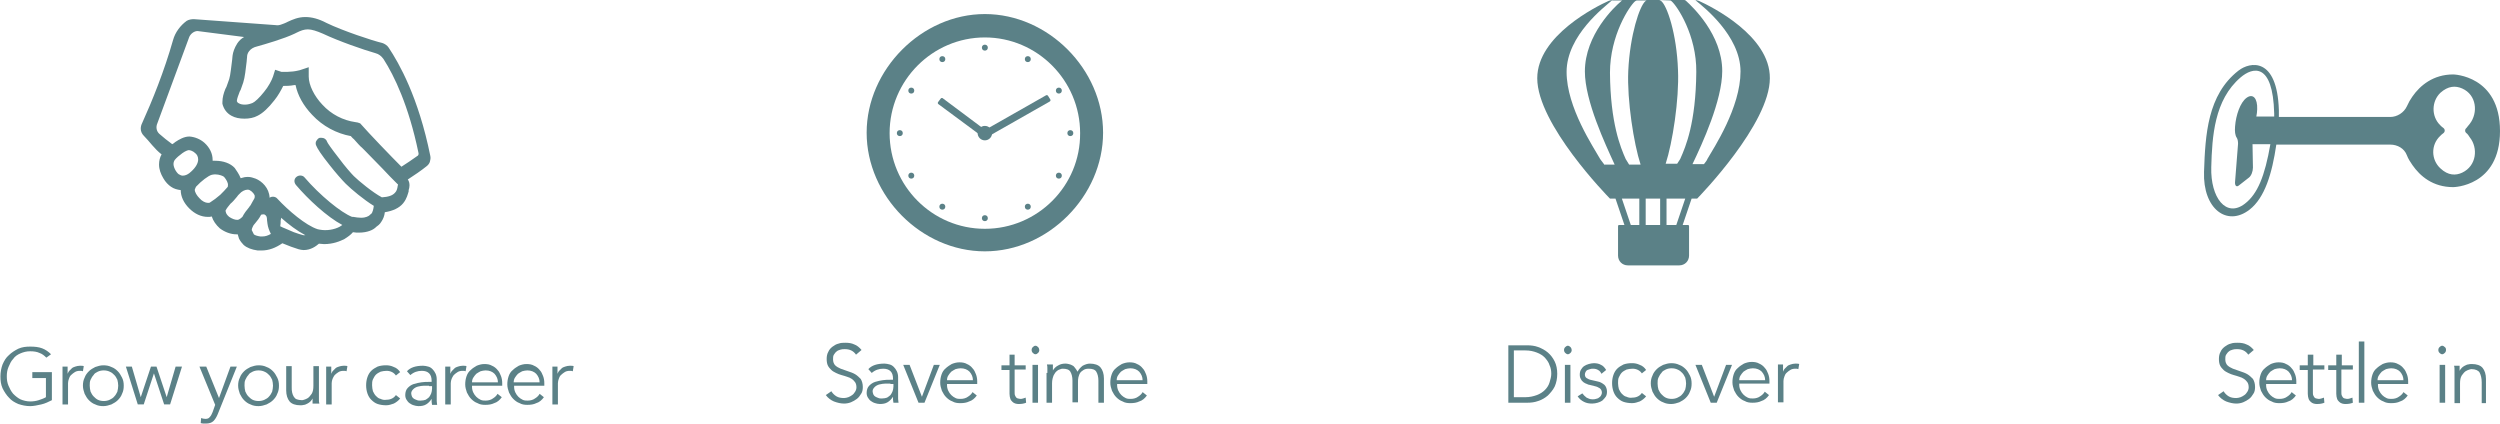 <?xml version="1.0" encoding="utf-8"?>
<!-- Generator: Adobe Illustrator 18.1.0, SVG Export Plug-In . SVG Version: 6.00 Build 0)  -->
<!DOCTYPE svg PUBLIC "-//W3C//DTD SVG 1.1//EN" "http://www.w3.org/Graphics/SVG/1.1/DTD/svg11.dtd">
<svg version="1.1" id="Layer_1" xmlns="http://www.w3.org/2000/svg" xmlns:xlink="http://www.w3.org/1999/xlink" x="0px" y="0px"
	 viewBox="-178.6 177.5 587.9 99.7" width="454" height="77" enable-background="new -178.6 177.5 587.9 99.7" xml:space="preserve">
<g>
	<path fill="#5B8187" d="M398.3,195c-4.7,0-7.8,2.6-9.6,5.2c-0.5,0.7-0.9,1.4-1.3,2.3c-0.7,1.5-2.3,2.5-3.9,2.5h-26.2
		c0-1.1,0-1,0-1.6c-0.4-12.6-6.8-11.4-9.5-9.3c-7.3,5.7-7.8,15.1-8.1,23.8c-0.3,8.7,5.4,13,10.7,8.9c3.6-2.8,5.3-8.5,6.3-15.3
		l26.8,0c1.7,0,3.3,0.9,3.9,2.5c0.3,0.8,0.8,1.6,1.3,2.3c1.8,2.6,4.8,5.2,9.6,5.2c0,0,11-0.1,11-13.2S398.3,195,398.3,195z
		 M349.3,225.4c-4.4,3.4-8.1-1.4-7.9-8.6s0.7-15.8,6.9-21.1c2.8-2.4,7.6-3.7,7.9,8.5c0,0.2,0,0.4,0,0.7H352c0.1-0.6,0.2-1.1,0.2-1.7
		c0.1-2.6-1-3.8-2.5-2.7c-1.5,1.1-2.5,4.1-2.7,6.7c-0.1,1.2,0,2.1,0.4,2.7c0.2,0.3,0.3,0.8,0.3,1.4l-0.7,8.9
		c-0.1,0.9,0.3,1.4,0.9,0.9l2.3-1.8c0.6-0.4,1-1.5,1-2.4l-0.1-5.5h4.2C354,218.9,352.3,223.1,349.3,225.4z M401.4,208.8
		c0.3,0.2,0.6,0.7,0.8,1c2,2.5,1.6,6.7-1.8,8.3c-1.5,0.7-3.3,0.7-5.1-1c-2.2-2-2.3-5.5-0.1-7.6c0.3-0.3,0.5-0.5,0.8-0.7
		c0.4-0.3,0.4-0.9,0-1.2c-0.3-0.2-0.5-0.4-0.8-0.7c-2.1-2.1-2-5.6,0.1-7.6c1.8-1.6,3.5-1.7,5.1-1c3.4,1.5,3.8,5.7,1.8,8.3
		c-0.3,0.3-0.6,0.8-0.8,1C401,207.9,401,208.5,401.4,208.8z"/>
	<g>
		<path fill="#5B8187" d="M350.1,260.9c-0.6-0.9-1.5-1.3-2.6-1.3c-0.4,0-0.7,0-1,0.1c-0.3,0.1-0.7,0.2-0.9,0.4
			c-0.3,0.2-0.5,0.5-0.7,0.8c-0.2,0.3-0.2,0.7-0.2,1.1c0,0.6,0.2,1.1,0.5,1.4c0.3,0.3,0.8,0.6,1.3,0.8c0.5,0.2,1.1,0.4,1.7,0.6
			c0.6,0.2,1.2,0.4,1.7,0.7c0.5,0.3,0.9,0.7,1.3,1.1c0.3,0.5,0.5,1.1,0.5,1.9c0,0.6-0.1,1.2-0.4,1.6c-0.3,0.5-0.6,0.9-1,1.2
			c-0.4,0.3-0.9,0.6-1.4,0.8c-0.5,0.2-1.1,0.3-1.6,0.3c-0.8,0-1.6-0.2-2.4-0.5c-0.7-0.3-1.4-0.8-1.9-1.5l1.3-0.9
			c0.3,0.5,0.7,0.9,1.2,1.2c0.5,0.3,1.1,0.4,1.8,0.4c0.3,0,0.7-0.1,1-0.2c0.3-0.1,0.6-0.3,0.9-0.5c0.3-0.2,0.5-0.5,0.7-0.8
			c0.2-0.3,0.3-0.7,0.3-1c0-0.5-0.1-0.9-0.3-1.2c-0.2-0.3-0.5-0.6-0.8-0.8c-0.3-0.2-0.7-0.4-1.1-0.5c-0.4-0.1-0.8-0.3-1.3-0.4
			c-0.4-0.1-0.9-0.3-1.3-0.5c-0.4-0.2-0.8-0.4-1.1-0.7c-0.3-0.3-0.6-0.6-0.8-1c-0.2-0.4-0.3-0.9-0.3-1.6c0-0.6,0.1-1.2,0.4-1.7
			c0.2-0.5,0.6-0.9,1-1.2c0.4-0.3,0.9-0.6,1.4-0.7c0.5-0.2,1.1-0.2,1.6-0.2c0.8,0,1.5,0.1,2.1,0.4c0.6,0.2,1.2,0.7,1.7,1.3
			L350.1,260.9z"/>
		<path fill="#5B8187" d="M354.3,268.1c0,0.4,0.1,0.9,0.3,1.3c0.2,0.4,0.4,0.7,0.7,1c0.3,0.3,0.6,0.5,1,0.7c0.4,0.2,0.8,0.2,1.2,0.2
			c0.7,0,1.3-0.2,1.7-0.5c0.5-0.3,0.9-0.7,1.1-1.1l1,0.8c-0.5,0.7-1.1,1.2-1.8,1.4c-0.6,0.3-1.3,0.4-2.1,0.4c-0.7,0-1.3-0.1-1.8-0.4
			c-0.6-0.2-1.1-0.6-1.5-1c-0.4-0.4-0.7-0.9-1-1.5c-0.2-0.6-0.4-1.2-0.4-1.9c0-0.7,0.1-1.3,0.3-1.9c0.2-0.6,0.5-1.1,1-1.5
			c0.4-0.4,0.9-0.7,1.4-1c0.5-0.2,1.1-0.4,1.8-0.4c0.7,0,1.3,0.1,1.8,0.4c0.5,0.2,1,0.6,1.3,1c0.4,0.4,0.6,0.9,0.8,1.4
			c0.2,0.5,0.3,1.1,0.3,1.7v0.6H354.3z M360.4,267c0-0.9-0.3-1.5-0.8-2.1c-0.5-0.5-1.2-0.8-2.1-0.8c-0.4,0-0.8,0.1-1.2,0.2
			c-0.4,0.2-0.7,0.4-1,0.6c-0.3,0.3-0.5,0.6-0.7,0.9c-0.2,0.3-0.3,0.7-0.3,1.1H360.4z"/>
		<path fill="#5B8187" d="M367.9,264.4h-2.6v5.3c0,0.3,0,0.6,0.1,0.8c0.1,0.2,0.2,0.4,0.3,0.5c0.1,0.1,0.3,0.2,0.4,0.2
			c0.2,0,0.3,0.1,0.5,0.1c0.2,0,0.4,0,0.7-0.1c0.2-0.1,0.4-0.1,0.6-0.2l0.1,1.2c-0.5,0.2-1,0.3-1.7,0.3c-0.2,0-0.5,0-0.8-0.1
			c-0.3-0.1-0.5-0.2-0.7-0.4c-0.2-0.2-0.4-0.4-0.5-0.7s-0.2-0.7-0.2-1.2v-5.6h-1.9v-1.1h1.9v-2.5h1.3v2.5h2.6V264.4z"/>
		<path fill="#5B8187" d="M374.6,264.4H372v5.3c0,0.3,0,0.6,0.1,0.8c0.1,0.2,0.2,0.4,0.3,0.5c0.1,0.1,0.3,0.2,0.4,0.2
			c0.2,0,0.3,0.1,0.5,0.1c0.2,0,0.4,0,0.7-0.1c0.2-0.1,0.4-0.1,0.6-0.2l0.1,1.2c-0.5,0.2-1,0.3-1.7,0.3c-0.2,0-0.5,0-0.8-0.1
			c-0.3-0.1-0.5-0.2-0.7-0.4c-0.2-0.2-0.4-0.4-0.5-0.7s-0.2-0.7-0.2-1.2v-5.6h-1.9v-1.1h1.9v-2.5h1.3v2.5h2.6V264.4z"/>
		<path fill="#5B8187" d="M377.4,272.2h-1.3v-14.4h1.3V272.2z"/>
		<path fill="#5B8187" d="M380.6,268.1c0,0.4,0.1,0.9,0.3,1.3c0.2,0.4,0.4,0.7,0.7,1c0.3,0.3,0.6,0.5,1,0.7c0.4,0.2,0.8,0.2,1.2,0.2
			c0.7,0,1.3-0.2,1.7-0.5c0.5-0.3,0.9-0.7,1.1-1.1l1,0.8c-0.5,0.7-1.1,1.2-1.8,1.4c-0.6,0.3-1.3,0.4-2.1,0.4c-0.7,0-1.3-0.1-1.8-0.4
			c-0.6-0.2-1.1-0.6-1.5-1c-0.4-0.4-0.7-0.9-1-1.5c-0.2-0.6-0.4-1.2-0.4-1.9c0-0.7,0.1-1.3,0.3-1.9c0.2-0.6,0.5-1.1,1-1.5
			c0.4-0.4,0.9-0.7,1.4-1c0.5-0.2,1.1-0.4,1.8-0.4c0.7,0,1.3,0.1,1.8,0.4c0.5,0.2,1,0.6,1.3,1c0.4,0.4,0.6,0.9,0.8,1.4
			c0.2,0.5,0.3,1.1,0.3,1.7v0.6H380.6z M386.6,267c0-0.9-0.3-1.5-0.8-2.1c-0.5-0.5-1.2-0.8-2.1-0.8c-0.4,0-0.8,0.1-1.2,0.2
			c-0.4,0.2-0.7,0.4-1,0.6c-0.3,0.3-0.5,0.6-0.7,0.9c-0.2,0.3-0.3,0.7-0.3,1.1H386.6z"/>
		<path fill="#5B8187" d="M396.6,259.8c0,0.3-0.1,0.5-0.3,0.7s-0.4,0.3-0.6,0.3s-0.4-0.1-0.6-0.3c-0.2-0.2-0.3-0.4-0.3-0.7
			c0-0.3,0.1-0.5,0.3-0.7c0.2-0.2,0.4-0.3,0.6-0.3s0.4,0.1,0.6,0.3C396.6,259.3,396.6,259.6,396.6,259.8z M396.4,272.2h-1.3v-8.9
			h1.3V272.2z"/>
		<path fill="#5B8187" d="M399.8,263.3c0,0.2,0,0.5,0,0.7c0,0.2,0,0.5,0,0.7h0c0.1-0.2,0.3-0.5,0.5-0.7c0.2-0.2,0.5-0.4,0.7-0.5
			c0.3-0.1,0.5-0.3,0.8-0.3c0.3-0.1,0.6-0.1,0.9-0.1c1.1,0,2,0.3,2.5,0.9c0.5,0.6,0.8,1.5,0.8,2.6v5.7H405v-4.9c0-1-0.2-1.7-0.5-2.3
			c-0.3-0.5-1-0.8-1.9-0.8c-0.1,0-0.2,0-0.5,0.1c-0.3,0.1-0.6,0.2-0.9,0.4c-0.3,0.2-0.6,0.6-0.9,1c-0.3,0.5-0.4,1.1-0.4,1.9v4.6
			h-1.3v-6.9c0-0.2,0-0.5,0-0.9c0-0.4,0-0.7-0.1-1H399.8z"/>
	</g>
</g>
<g>
	<g>
		<path fill="#5B8187" d="M22.7,260.9c-0.6-0.9-1.5-1.3-2.6-1.3c-0.4,0-0.7,0-1,0.1c-0.3,0.1-0.7,0.2-0.9,0.4
			c-0.3,0.2-0.5,0.5-0.7,0.8c-0.2,0.3-0.2,0.7-0.2,1.1c0,0.6,0.2,1.1,0.5,1.4c0.3,0.3,0.8,0.6,1.3,0.8c0.5,0.2,1.1,0.4,1.7,0.6
			c0.6,0.2,1.2,0.4,1.7,0.7c0.5,0.3,0.9,0.7,1.3,1.1c0.3,0.5,0.5,1.1,0.5,1.9c0,0.6-0.1,1.2-0.4,1.6c-0.3,0.5-0.6,0.9-1,1.2
			c-0.4,0.3-0.9,0.6-1.4,0.8c-0.5,0.2-1.1,0.3-1.6,0.3c-0.8,0-1.6-0.2-2.4-0.5c-0.7-0.3-1.4-0.8-1.9-1.5l1.3-0.9
			c0.3,0.5,0.7,0.9,1.2,1.2c0.5,0.3,1.1,0.4,1.8,0.4c0.3,0,0.7-0.1,1-0.2c0.3-0.1,0.6-0.3,0.9-0.5s0.5-0.5,0.7-0.8
			c0.2-0.3,0.3-0.7,0.3-1c0-0.5-0.1-0.9-0.3-1.2c-0.2-0.3-0.5-0.6-0.8-0.8c-0.3-0.2-0.7-0.4-1.1-0.5c-0.4-0.1-0.8-0.3-1.3-0.4
			c-0.4-0.1-0.9-0.3-1.3-0.5c-0.4-0.2-0.8-0.4-1.1-0.7c-0.3-0.3-0.6-0.6-0.8-1c-0.2-0.4-0.3-0.9-0.3-1.6c0-0.6,0.1-1.2,0.4-1.7
			c0.2-0.5,0.6-0.9,1-1.2c0.4-0.3,0.9-0.6,1.4-0.7c0.5-0.2,1.1-0.2,1.6-0.2c0.8,0,1.5,0.1,2.1,0.4c0.6,0.2,1.2,0.7,1.7,1.3
			L22.7,260.9z"/>
		<path fill="#5B8187" d="M31.4,266.7v-0.2c0-1.5-0.8-2.3-2.3-2.3c-1,0-1.9,0.3-2.7,1l-0.8-0.9c0.8-0.9,2.1-1.3,3.8-1.3
			c0.4,0,0.8,0.1,1.2,0.2c0.4,0.1,0.7,0.3,1,0.6c0.3,0.3,0.5,0.6,0.7,1c0.2,0.4,0.3,0.9,0.3,1.4v4c0,0.3,0,0.7,0,1.1
			c0,0.4,0.1,0.7,0.1,0.9h-1.2c0-0.2-0.1-0.5-0.1-0.7c0-0.3,0-0.5,0-0.7h0c-0.4,0.6-0.8,1-1.3,1.3c-0.5,0.3-1.1,0.4-1.8,0.4
			c-0.4,0-0.8-0.1-1.1-0.2c-0.4-0.1-0.7-0.3-1-0.5c-0.3-0.2-0.5-0.5-0.7-0.8c-0.2-0.3-0.3-0.7-0.3-1.1c0-0.7,0.2-1.3,0.6-1.7
			c0.4-0.4,0.8-0.7,1.4-0.9c0.6-0.2,1.2-0.3,1.8-0.4c0.6-0.1,1.2-0.1,1.8-0.1H31.4z M30.8,267.7c-0.3,0-0.7,0-1.2,0
			c-0.5,0-0.9,0.1-1.4,0.2c-0.4,0.1-0.8,0.3-1.1,0.6c-0.3,0.3-0.5,0.6-0.5,1c0,0.3,0.1,0.5,0.2,0.8c0.1,0.2,0.3,0.4,0.5,0.5
			c0.2,0.1,0.4,0.2,0.7,0.3c0.2,0.1,0.5,0.1,0.8,0.1c0.5,0,0.9-0.1,1.2-0.2c0.3-0.2,0.6-0.4,0.8-0.6c0.2-0.3,0.4-0.6,0.5-0.9
			c0.1-0.3,0.2-0.7,0.2-1.1v-0.6H30.8z"/>
		<path fill="#5B8187" d="M38.8,272.2h-1.4l-3.6-8.9h1.5l2.9,7.5h0l2.8-7.5h1.4L38.8,272.2z"/>
		<path fill="#5B8187" d="M44.1,268.1c0,0.4,0.1,0.9,0.3,1.3c0.2,0.4,0.4,0.7,0.7,1c0.3,0.3,0.6,0.5,1,0.7c0.4,0.2,0.8,0.2,1.2,0.2
			c0.7,0,1.3-0.2,1.7-0.5c0.5-0.3,0.9-0.7,1.1-1.1l1,0.8c-0.5,0.7-1.1,1.2-1.8,1.4c-0.6,0.3-1.3,0.4-2.1,0.4c-0.7,0-1.3-0.1-1.8-0.4
			c-0.6-0.2-1.1-0.6-1.5-1c-0.4-0.4-0.7-0.9-1-1.5c-0.2-0.6-0.4-1.2-0.4-1.9c0-0.7,0.1-1.3,0.3-1.9c0.2-0.6,0.5-1.1,1-1.5
			c0.4-0.4,0.9-0.7,1.4-1c0.5-0.2,1.1-0.4,1.8-0.4c0.7,0,1.3,0.1,1.8,0.4c0.5,0.2,1,0.6,1.3,1c0.4,0.4,0.6,0.9,0.8,1.4
			c0.2,0.5,0.3,1.1,0.3,1.7v0.6H44.1z M50.2,267c0-0.9-0.3-1.5-0.8-2.1c-0.5-0.5-1.2-0.8-2.1-0.8c-0.4,0-0.8,0.1-1.2,0.2
			c-0.4,0.2-0.7,0.4-1,0.6c-0.3,0.3-0.5,0.6-0.7,0.9c-0.2,0.3-0.3,0.7-0.3,1.1H50.2z"/>
		<path fill="#5B8187" d="M62.6,264.4H60v5.3c0,0.3,0,0.6,0.1,0.8c0.1,0.2,0.2,0.4,0.3,0.5c0.1,0.1,0.3,0.2,0.4,0.2
			c0.2,0,0.3,0.1,0.5,0.1c0.2,0,0.4,0,0.7-0.1c0.2-0.1,0.4-0.1,0.6-0.2l0.1,1.2c-0.5,0.2-1,0.3-1.7,0.3c-0.2,0-0.5,0-0.8-0.1
			c-0.3-0.1-0.5-0.2-0.7-0.4c-0.2-0.2-0.4-0.4-0.5-0.7c-0.1-0.3-0.2-0.7-0.2-1.2v-5.6h-1.9v-1.1h1.9v-2.5H60v2.5h2.6V264.4z"/>
		<path fill="#5B8187" d="M65.8,259.8c0,0.3-0.1,0.5-0.3,0.7s-0.4,0.3-0.6,0.3c-0.2,0-0.4-0.1-0.6-0.3c-0.2-0.2-0.3-0.4-0.3-0.7
			c0-0.3,0.1-0.5,0.3-0.7c0.2-0.2,0.4-0.3,0.6-0.3c0.2,0,0.4,0.1,0.6,0.3C65.7,259.3,65.8,259.6,65.8,259.8z M65.5,272.2h-1.3v-8.9
			h1.3V272.2z"/>
		<path fill="#5B8187" d="M67.7,265.2c0-0.3,0-0.7,0-1c0-0.3,0-0.7-0.1-1H69v1.4h0c0.3-0.5,0.7-0.9,1.3-1.2c0.5-0.3,1.1-0.4,1.6-0.4
			c0.2,0,0.5,0,0.8,0.1c0.3,0.1,0.5,0.1,0.8,0.3c0.3,0.1,0.5,0.3,0.7,0.6c0.2,0.2,0.4,0.6,0.6,0.9c0.3-0.6,0.7-1,1.2-1.4
			c0.6-0.3,1.1-0.5,1.7-0.5c1.1,0,2,0.3,2.5,0.9c0.5,0.6,0.8,1.5,0.8,2.6v5.7h-1.3V267c0-0.9-0.2-1.6-0.5-2.1
			c-0.3-0.5-0.9-0.7-1.8-0.7c-0.5,0-0.9,0.1-1.2,0.3c-0.3,0.2-0.6,0.4-0.8,0.7c-0.2,0.3-0.3,0.7-0.4,1c-0.1,0.4-0.1,0.8-0.1,1.2v4.7
			h-1.3V267c0-0.9-0.2-1.6-0.5-2.1c-0.3-0.5-0.9-0.7-1.8-0.7c-0.1,0-0.3,0-0.5,0.1c-0.3,0.1-0.6,0.2-0.8,0.4c-0.3,0.2-0.6,0.6-0.8,1
			c-0.2,0.5-0.4,1.1-0.4,1.9v4.6h-1.3V265.2z"/>
		<path fill="#5B8187" d="M84.1,268.1c0,0.4,0.1,0.9,0.3,1.3c0.2,0.4,0.4,0.7,0.7,1c0.3,0.3,0.6,0.5,1,0.7c0.4,0.2,0.8,0.2,1.2,0.2
			c0.7,0,1.3-0.2,1.7-0.5c0.5-0.3,0.9-0.7,1.1-1.1l1,0.8c-0.5,0.7-1.1,1.2-1.8,1.4c-0.6,0.3-1.3,0.4-2.1,0.4c-0.7,0-1.3-0.1-1.8-0.4
			c-0.6-0.2-1.1-0.6-1.5-1c-0.4-0.4-0.7-0.9-1-1.5c-0.2-0.6-0.4-1.2-0.4-1.9c0-0.7,0.1-1.3,0.3-1.9c0.2-0.6,0.5-1.1,1-1.5
			c0.4-0.4,0.9-0.7,1.4-1c0.5-0.2,1.1-0.4,1.8-0.4c0.7,0,1.3,0.1,1.8,0.4c0.5,0.2,1,0.6,1.3,1c0.4,0.4,0.6,0.9,0.8,1.4
			c0.2,0.5,0.3,1.1,0.3,1.7v0.6H84.1z M90.1,267c0-0.9-0.3-1.5-0.8-2.1c-0.5-0.5-1.2-0.8-2.1-0.8c-0.4,0-0.8,0.1-1.2,0.2
			c-0.4,0.2-0.7,0.4-1,0.6c-0.3,0.3-0.5,0.6-0.7,0.9c-0.2,0.3-0.3,0.7-0.3,1.1H90.1z"/>
	</g>
	<g>
		<path fill="#5B8187" d="M53,180.8c-14.8,0-27.8,13-27.8,27.9c0,14.9,12.9,27.9,27.8,27.9s27.8-13,27.8-27.9
			C80.8,193.8,67.9,180.8,53,180.8z M53,231.3c-12.4,0-22.4-10.1-22.4-22.5c0-12.4,10.1-22.5,22.4-22.5s22.4,10.1,22.4,22.5
			C75.5,221.2,65.4,231.3,53,231.3z"/>
		<path fill="#5B8187" d="M53.1,209.5l-0.5-0.8c-0.1-0.2,0-0.4,0.2-0.5l14.6-8.3c0.2-0.1,0.4,0,0.5,0.2l0.5,0.8
			c0.1,0.2,0,0.4-0.2,0.5l-14.6,8.3C53.4,209.8,53.2,209.7,53.1,209.5z"/>
		<path fill="#5B8187" d="M53.6,208.8l-0.6,0.8c-0.1,0.2-0.4,0.2-0.5,0.1l-10.4-7.7c-0.2-0.1-0.2-0.4-0.1-0.5l0.6-0.8
			c0.1-0.2,0.4-0.2,0.5-0.1l10.3,7.7C53.7,208.4,53.7,208.6,53.6,208.8z"/>
		<circle fill="#5B8187" cx="53" cy="208.8" r="1.7"/>
		<circle fill="#5B8187" cx="53" cy="188.7" r="0.7"/>
		<circle fill="#5B8187" cx="63.1" cy="191.4" r="0.7"/>
		<circle fill="#5B8187" cx="70.4" cy="198.8" r="0.7"/>
		<circle fill="#5B8187" cx="73.1" cy="208.8" r="0.7"/>
		<circle fill="#5B8187" cx="70.4" cy="218.8" r="0.7"/>
		<circle fill="#5B8187" cx="63.1" cy="226.1" r="0.7"/>
		<circle fill="#5B8187" cx="53" cy="228.8" r="0.7"/>
		<circle fill="#5B8187" cx="43" cy="226.1" r="0.7"/>
		<circle fill="#5B8187" cx="35.7" cy="218.8" r="0.7"/>
		<circle fill="#5B8187" cx="33" cy="208.8" r="0.7"/>
		<circle fill="#5B8187" cx="35.7" cy="198.8" r="0.7"/>
		<circle fill="#5B8187" cx="43" cy="191.4" r="0.7"/>
	</g>
</g>
<g>
	<g>
		<path fill="#5B8187" d="M-167.7,261.6c-0.5-0.5-1-0.9-1.6-1.1c-0.6-0.3-1.4-0.4-2.2-0.4c-0.9,0-1.6,0.2-2.3,0.5
			c-0.7,0.3-1.3,0.7-1.7,1.3c-0.5,0.5-0.8,1.2-1.1,1.9c-0.3,0.7-0.4,1.4-0.4,2.2c0,0.8,0.1,1.5,0.4,2.2c0.3,0.7,0.6,1.3,1.1,1.9
			c0.5,0.5,1.1,1,1.7,1.3c0.7,0.3,1.5,0.5,2.3,0.5c0.7,0,1.4-0.1,2-0.3c0.6-0.2,1.2-0.4,1.7-0.7v-4.5h-3.2V265h4.6v6.6
			c-0.8,0.4-1.6,0.8-2.5,1c-0.9,0.2-1.8,0.4-2.6,0.4c-1,0-1.9-0.2-2.8-0.5c-0.9-0.4-1.6-0.8-2.2-1.5c-0.6-0.6-1.1-1.4-1.5-2.2
			c-0.4-0.9-0.5-1.8-0.5-2.8c0-1,0.2-2,0.5-2.8c0.4-0.9,0.8-1.6,1.5-2.2c0.6-0.6,1.4-1.1,2.2-1.5c0.9-0.4,1.8-0.5,2.8-0.5
			c1.1,0,2,0.1,2.8,0.4c0.8,0.3,1.5,0.8,2.1,1.4L-167.7,261.6z"/>
		<path fill="#5B8187" d="M-163.9,266.5c0-0.4,0-0.8,0-1.2c0-0.4,0-0.9,0-1.6h1.2v1.7h0c0.1-0.2,0.2-0.5,0.4-0.7
			c0.2-0.2,0.4-0.4,0.6-0.6c0.2-0.2,0.5-0.3,0.8-0.4c0.3-0.1,0.7-0.2,1.1-0.2c0.4,0,0.7,0,0.9,0.1l-0.2,1.2
			c-0.2-0.1-0.4-0.1-0.7-0.1c-0.5,0-0.9,0.1-1.2,0.3c-0.3,0.2-0.6,0.4-0.9,0.7s-0.4,0.6-0.5,0.9c-0.1,0.3-0.2,0.6-0.2,1v5h-1.3
			V266.5z"/>
		<path fill="#5B8187" d="M-149.5,268.2c0,0.7-0.1,1.3-0.4,1.9c-0.2,0.6-0.6,1.1-1,1.5c-0.4,0.4-0.9,0.7-1.5,1
			c-0.6,0.2-1.2,0.4-1.9,0.4c-0.7,0-1.3-0.1-1.9-0.4c-0.6-0.2-1.1-0.6-1.5-1c-0.4-0.4-0.7-0.9-1-1.5c-0.2-0.6-0.4-1.2-0.4-1.9
			c0-0.7,0.1-1.3,0.4-1.9c0.2-0.6,0.6-1.1,1-1.5c0.4-0.4,0.9-0.7,1.5-1c0.6-0.2,1.2-0.4,1.9-0.4c0.7,0,1.3,0.1,1.9,0.4
			c0.6,0.2,1.1,0.6,1.5,1c0.4,0.4,0.7,0.9,1,1.5C-149.6,266.9-149.5,267.5-149.5,268.2z M-150.8,268.2c0-0.5-0.1-1-0.2-1.4
			c-0.2-0.4-0.4-0.8-0.7-1.1c-0.3-0.3-0.6-0.6-1.1-0.8c-0.4-0.2-0.9-0.3-1.4-0.3c-0.5,0-1,0.1-1.4,0.3c-0.4,0.2-0.8,0.4-1,0.8
			c-0.3,0.3-0.5,0.7-0.7,1.1c-0.2,0.4-0.2,0.9-0.2,1.4c0,0.5,0.1,1,0.2,1.4c0.2,0.4,0.4,0.8,0.7,1.1c0.3,0.3,0.6,0.6,1,0.8
			c0.4,0.2,0.9,0.3,1.4,0.3c0.5,0,1-0.1,1.4-0.3c0.4-0.2,0.8-0.4,1.1-0.8c0.3-0.3,0.5-0.7,0.7-1.1
			C-150.9,269.1-150.8,268.7-150.8,268.2z"/>
		<path fill="#5B8187" d="M-147.6,263.7l2.1,7.2h0l2.4-7.2h1.3l2.4,7.2h0l2.1-7.2h1.5l-2.8,8.9h-1.4l-2.4-7.3h0l-2.4,7.3h-1.4
			l-2.8-8.9H-147.6z"/>
		<path fill="#5B8187" d="M-127.1,271.1l2.7-7.4h1.5l-4.5,11.2c-0.3,0.7-0.6,1.2-1,1.6c-0.4,0.4-1,0.6-1.8,0.6c-0.2,0-0.4,0-0.6,0
			c-0.2,0-0.4-0.1-0.6-0.1l0.1-1.2c0.3,0.1,0.6,0.2,1,0.2c0.4,0,0.8-0.1,1-0.4c0.3-0.3,0.5-0.7,0.7-1.2l0.6-1.7l-3.7-9h1.6
			L-127.1,271.1z"/>
		<path fill="#5B8187" d="M-113,268.2c0,0.7-0.1,1.3-0.4,1.9c-0.2,0.6-0.6,1.1-1,1.5c-0.4,0.4-0.9,0.7-1.5,1
			c-0.6,0.2-1.2,0.4-1.9,0.4c-0.7,0-1.3-0.1-1.9-0.4c-0.6-0.2-1.1-0.6-1.5-1c-0.4-0.4-0.7-0.9-1-1.5c-0.2-0.6-0.4-1.2-0.4-1.9
			c0-0.7,0.1-1.3,0.4-1.9c0.2-0.6,0.6-1.1,1-1.5c0.4-0.4,0.9-0.7,1.5-1c0.6-0.2,1.2-0.4,1.9-0.4c0.7,0,1.3,0.1,1.9,0.4
			c0.6,0.2,1.1,0.6,1.5,1c0.4,0.4,0.7,0.9,1,1.5C-113.1,266.9-113,267.5-113,268.2z M-114.4,268.2c0-0.5-0.1-1-0.2-1.4
			c-0.2-0.4-0.4-0.8-0.7-1.1c-0.3-0.3-0.6-0.6-1.1-0.8c-0.4-0.2-0.9-0.3-1.4-0.3c-0.5,0-1,0.1-1.4,0.3c-0.4,0.2-0.8,0.4-1,0.8
			c-0.3,0.3-0.5,0.7-0.7,1.1c-0.2,0.4-0.2,0.9-0.2,1.4c0,0.5,0.1,1,0.2,1.4c0.2,0.4,0.4,0.8,0.7,1.1c0.3,0.3,0.6,0.6,1,0.8
			c0.4,0.2,0.9,0.3,1.4,0.3c0.5,0,1-0.1,1.4-0.3c0.4-0.2,0.8-0.4,1.1-0.8c0.3-0.3,0.5-0.7,0.7-1.1
			C-114.5,269.1-114.4,268.7-114.4,268.2z"/>
		<path fill="#5B8187" d="M-105.1,272.6c0-0.2,0-0.5,0-0.7c0-0.2,0-0.5,0-0.7h0c-0.1,0.2-0.3,0.5-0.5,0.7c-0.2,0.2-0.5,0.4-0.7,0.5
			c-0.3,0.1-0.5,0.3-0.8,0.3c-0.3,0.1-0.6,0.1-0.9,0.1c-1.1,0-2-0.3-2.5-0.9c-0.5-0.6-0.8-1.5-0.8-2.6v-5.7h1.3v4.9
			c0,0.5,0,0.9,0.1,1.3c0.1,0.4,0.2,0.7,0.4,1c0.2,0.3,0.4,0.5,0.7,0.6c0.3,0.1,0.7,0.2,1.2,0.2c0.1,0,0.2,0,0.5-0.1
			c0.3-0.1,0.6-0.2,0.9-0.4c0.3-0.2,0.6-0.6,0.9-1c0.3-0.5,0.4-1.1,0.4-1.9v-4.6h1.3v6.9c0,0.2,0,0.5,0,0.9c0,0.4,0,0.7,0.1,1
			H-105.1z"/>
		<path fill="#5B8187" d="M-101.9,266.5c0-0.4,0-0.8,0-1.2c0-0.4,0-0.9,0-1.6h1.2v1.7h0c0.1-0.2,0.2-0.5,0.4-0.7
			c0.2-0.2,0.4-0.4,0.6-0.6c0.2-0.2,0.5-0.3,0.8-0.4c0.3-0.1,0.7-0.2,1.1-0.2c0.4,0,0.7,0,0.9,0.1l-0.2,1.2
			c-0.2-0.1-0.4-0.1-0.7-0.1c-0.5,0-0.9,0.1-1.2,0.3c-0.3,0.2-0.6,0.4-0.9,0.7c-0.2,0.3-0.4,0.6-0.5,0.9c-0.1,0.3-0.2,0.6-0.2,1v5
			h-1.3V266.5z"/>
		<path fill="#5B8187" d="M-85.5,265.8c-0.2-0.3-0.5-0.6-0.9-0.8c-0.4-0.2-0.8-0.3-1.3-0.3c-0.5,0-1,0.1-1.4,0.2
			c-0.4,0.2-0.8,0.4-1.1,0.7c-0.3,0.3-0.5,0.7-0.7,1.1c-0.2,0.4-0.2,0.9-0.2,1.4c0,0.5,0.1,1,0.2,1.4c0.2,0.4,0.4,0.8,0.7,1.1
			c0.3,0.3,0.6,0.6,1.1,0.7c0.4,0.2,0.9,0.3,1.4,0.2c0.5,0,0.9-0.1,1.3-0.3c0.4-0.2,0.7-0.5,0.9-0.8l1,0.8c-0.4,0.5-0.9,0.9-1.5,1.2
			c-0.6,0.2-1.1,0.4-1.8,0.4c-0.7,0-1.4-0.1-2-0.3c-0.6-0.2-1.1-0.6-1.5-1c-0.4-0.4-0.7-0.9-0.9-1.5c-0.2-0.6-0.3-1.2-0.3-1.9
			c0-0.7,0.1-1.3,0.3-1.9c0.2-0.6,0.5-1.1,0.9-1.5c0.4-0.4,0.9-0.7,1.5-1c0.6-0.2,1.2-0.3,2-0.3c0.6,0,1.2,0.1,1.8,0.4
			c0.6,0.2,1.1,0.6,1.5,1.2L-85.5,265.8z"/>
		<path fill="#5B8187" d="M-77.1,267.2v-0.2c0-1.5-0.8-2.3-2.3-2.3c-1,0-1.9,0.3-2.7,1l-0.8-0.9c0.8-0.9,2.1-1.3,3.8-1.3
			c0.4,0,0.8,0.1,1.2,0.2c0.4,0.1,0.7,0.3,1,0.6c0.3,0.3,0.5,0.6,0.7,1c0.2,0.4,0.3,0.9,0.3,1.4v4c0,0.3,0,0.7,0,1.1
			c0,0.4,0.1,0.7,0.1,0.9h-1.2c0-0.2-0.1-0.5-0.1-0.7c0-0.3,0-0.5,0-0.7h0c-0.4,0.6-0.8,1-1.3,1.3c-0.5,0.3-1.1,0.4-1.8,0.4
			c-0.4,0-0.8-0.1-1.1-0.2c-0.4-0.1-0.7-0.3-1-0.5c-0.3-0.2-0.5-0.5-0.7-0.8c-0.2-0.3-0.3-0.7-0.3-1.1c0-0.7,0.2-1.3,0.6-1.7
			c0.4-0.4,0.8-0.7,1.4-0.9c0.6-0.2,1.2-0.3,1.8-0.4c0.6-0.1,1.2-0.1,1.8-0.1H-77.1z M-77.7,268.2c-0.3,0-0.7,0-1.2,0
			c-0.5,0-0.9,0.1-1.4,0.2c-0.4,0.1-0.8,0.3-1.1,0.6c-0.3,0.3-0.5,0.6-0.5,1c0,0.3,0.1,0.5,0.2,0.8c0.1,0.2,0.3,0.4,0.5,0.5
			c0.2,0.1,0.4,0.2,0.7,0.3c0.2,0.1,0.5,0.1,0.8,0.1c0.5,0,0.9-0.1,1.2-0.2c0.3-0.2,0.6-0.4,0.8-0.6c0.2-0.3,0.4-0.6,0.5-0.9
			c0.1-0.3,0.2-0.7,0.2-1.1v-0.6H-77.7z"/>
		<path fill="#5B8187" d="M-73.9,266.5c0-0.4,0-0.8,0-1.2c0-0.4,0-0.9,0-1.6h1.2v1.7h0c0.1-0.2,0.2-0.5,0.4-0.7
			c0.2-0.2,0.4-0.4,0.6-0.6c0.2-0.2,0.5-0.3,0.8-0.4c0.3-0.1,0.7-0.2,1.1-0.2c0.4,0,0.7,0,0.9,0.1l-0.2,1.2
			c-0.2-0.1-0.4-0.1-0.7-0.1c-0.5,0-0.9,0.1-1.2,0.3c-0.3,0.2-0.6,0.4-0.9,0.7c-0.2,0.3-0.4,0.6-0.5,0.9c-0.1,0.3-0.2,0.6-0.2,1v5
			h-1.3V266.5z"/>
		<path fill="#5B8187" d="M-67.6,268.5c0,0.4,0.1,0.9,0.3,1.3c0.2,0.4,0.4,0.7,0.7,1c0.3,0.3,0.6,0.5,1,0.7c0.4,0.2,0.8,0.2,1.2,0.2
			c0.7,0,1.3-0.2,1.7-0.5c0.5-0.3,0.9-0.7,1.1-1.1l1,0.8c-0.5,0.7-1.1,1.2-1.8,1.4c-0.6,0.3-1.3,0.4-2.1,0.4c-0.7,0-1.3-0.1-1.8-0.4
			c-0.6-0.2-1.1-0.6-1.5-1c-0.4-0.4-0.7-0.9-1-1.5c-0.2-0.6-0.4-1.2-0.4-1.9c0-0.7,0.1-1.3,0.3-1.9c0.2-0.6,0.5-1.1,1-1.5
			c0.4-0.4,0.9-0.7,1.4-1c0.5-0.2,1.1-0.4,1.8-0.4c0.7,0,1.3,0.1,1.8,0.4c0.5,0.2,1,0.6,1.3,1c0.4,0.4,0.6,0.9,0.8,1.4
			c0.2,0.5,0.3,1.1,0.3,1.7v0.6H-67.6z M-61.5,267.5c0-0.9-0.3-1.5-0.8-2.1c-0.5-0.5-1.2-0.8-2.1-0.8c-0.4,0-0.8,0.1-1.2,0.2
			c-0.4,0.2-0.7,0.4-1,0.6c-0.3,0.3-0.5,0.6-0.7,0.9c-0.2,0.3-0.3,0.7-0.3,1.1H-61.5z"/>
		<path fill="#5B8187" d="M-57.7,268.5c0,0.4,0.1,0.9,0.3,1.3c0.2,0.4,0.4,0.7,0.7,1c0.3,0.3,0.6,0.5,1,0.7c0.4,0.2,0.8,0.2,1.2,0.2
			c0.7,0,1.3-0.2,1.7-0.5c0.5-0.3,0.9-0.7,1.1-1.1l1,0.8c-0.5,0.7-1.1,1.2-1.8,1.4c-0.6,0.3-1.3,0.4-2.1,0.4c-0.7,0-1.3-0.1-1.8-0.4
			c-0.6-0.2-1.1-0.6-1.5-1c-0.4-0.4-0.7-0.9-1-1.5c-0.2-0.6-0.4-1.2-0.4-1.9c0-0.7,0.1-1.3,0.3-1.9c0.2-0.6,0.5-1.1,1-1.5
			c0.4-0.4,0.9-0.7,1.4-1c0.5-0.2,1.1-0.4,1.8-0.4c0.7,0,1.3,0.1,1.8,0.4c0.5,0.2,1,0.6,1.3,1c0.4,0.4,0.6,0.9,0.8,1.4
			c0.2,0.5,0.3,1.1,0.3,1.7v0.6H-57.7z M-51.7,267.5c0-0.9-0.3-1.5-0.8-2.1c-0.5-0.5-1.2-0.8-2.1-0.8c-0.4,0-0.8,0.1-1.2,0.2
			c-0.4,0.2-0.7,0.4-1,0.6c-0.3,0.3-0.5,0.6-0.7,0.9c-0.2,0.3-0.3,0.7-0.3,1.1H-51.7z"/>
		<path fill="#5B8187" d="M-48.7,266.5c0-0.4,0-0.8,0-1.2c0-0.4,0-0.9,0-1.6h1.2v1.7h0c0.1-0.2,0.2-0.5,0.4-0.7
			c0.2-0.2,0.4-0.4,0.6-0.6c0.2-0.2,0.5-0.3,0.8-0.4c0.3-0.1,0.7-0.2,1.1-0.2c0.4,0,0.7,0,0.9,0.1l-0.2,1.2
			c-0.2-0.1-0.4-0.1-0.7-0.1c-0.5,0-0.9,0.1-1.2,0.3c-0.3,0.2-0.6,0.4-0.9,0.7s-0.4,0.6-0.5,0.9c-0.1,0.3-0.2,0.6-0.2,1v5h-1.3
			V266.5z"/>
	</g>
	<path fill="#5B8187" d="M-137.9,186.9c-2.1,7.4-4.9,14.3-7.3,19.6c-0.2,0.4-0.3,0.8-0.3,1.3c0,0.6,0.3,1.2,0.7,1.6
		c1.4,1.4,2.5,3.1,4.2,4.4c-0.4,0.7-0.6,1.5-0.6,2.4c0,1.1,0.4,2.2,1,3.2c0.5,0.9,1.2,1.6,1.8,2c0.7,0.5,1.5,0.7,2.3,0.8
		c0,1.5,0.7,3,2,4.3c1.3,1.3,2.8,2,4.4,2c0.3,0,0.6,0,0.9-0.1c0.3,1,1,2,1.9,2.8c1.2,0.9,2.6,1.4,3.9,1.4c0.1,0,0.2,0,0.3,0l0.3,1h0
		c0.3,0.6,0.7,1.1,1.1,1.5c0.8,0.7,1.9,1.1,3.3,1.3c0.3,0,0.6,0,0.9,0l0,0c1.7,0,3.3-0.6,4.9-1.7c1.4,0.6,2.8,1.1,3.8,1.4
		c0.4,0.1,0.8,0.2,1.2,0.2c1.7,0,2.9-0.9,3.6-1.5c0.4,0,0.8,0.1,1.2,0.1c2.2,0,3.8-0.7,4.8-1.2c0.8-0.5,1.5-1,2-1.6
		c0.5,0.1,1,0.1,1.4,0.1c2.1,0,3.4-0.7,3.9-1.2c0,0,0.1,0,0.1-0.1c0.4-0.3,0.9-0.6,1.3-1.3c0.4-0.6,0.7-1.3,0.8-2.2
		c1.9-0.3,3.4-1,4.3-2.1c0.9-1.1,1.1-2.2,1.3-2.8c0-0.1,0-0.1,0-0.2l0-0.1c0.1-0.3,0.2-0.7,0.2-1.1c0-0.5-0.1-1-0.4-1.4
		c1.4-0.9,3.3-2.2,4.4-3.1c0.4-0.3,0.7-0.7,0.8-1.1c0.1-0.4,0.2-0.8,0.1-1.3c-2.8-13.9-7.4-21.9-9.8-25.5c-0.2-0.3-0.4-0.5-0.7-0.7
		c-0.3-0.2-0.5-0.3-0.8-0.4c-2.2-0.5-9.4-2.9-13.1-4.7c-1.9-1-3.5-1.4-5-1.4c-1.7,0-3,0.6-4.1,1.1l-0.4,0.2c-0.3,0.1-0.6,0.3-1,0.4
		c-0.5,0.2-1,0.3-1.5,0.2L-133,182c-0.6,0-1.2,0.1-1.7,0.4l0,0C-136.2,183.5-137.4,185.1-137.9,186.9z M-134.1,186.2
		c0.3-0.7,1-1.3,1.8-1.4c0.1,0,0.1,0,0.2,0l10.9,1.4l0,0c-0.7,0.4-1.2,0.9-1.6,1.5c-0.7,1.1-1,2.1-1.1,2.8c0,0.3-0.1,0.6-0.1,1
		c-0.2,1.4-0.4,3.7-0.7,4.6c-0.1,0.3-0.3,0.8-0.5,1.4c-0.1,0.3-0.2,0.6-0.4,0.9c-0.4,1-0.7,2-0.7,3.1v0l0,0.3v0.1
		c0.3,1.2,1,2.2,2.1,2.8c0.9,0.5,1.9,0.7,3.1,0.7c1.1,0,2.2-0.2,3.1-0.7c1.2-0.6,2.5-1.8,3.9-3.6c0.9-1.1,1.6-2.4,2.1-3.4
		c0.7,0,1.6,0,2.6-0.2c0.1,0,0.2,0,0.3,0c0.5,2.4,1.8,4.8,3.9,7c2.5,2.7,5.8,4.4,9.1,5c0.2,0.2,0.4,0.5,0.7,0.7
		c0.8,0.9,1.5,1.7,2,2.1c0.2,0.2,0.4,0.4,0.6,0.6c1.4,1.4,2.9,3,4.2,4.3c1.1,1.2,2.3,2.4,2.9,3l0.4,0.4c0.1,0.1,0.2,0.2,0.3,0.3
		c0,0.1,0,0.2-0.1,0.3l0,0.2c-0.1,0.5-0.2,1-0.6,1.4c-0.6,0.7-1.6,1-3.1,1.1c-2.1-1.1-5.5-3.9-6.6-5c-0.6-0.6-2.1-2.3-3.5-4.2
		c-1.8-2.3-2.7-3.6-2.8-3.9c-0.2-0.6-0.7-0.9-1.3-0.9c-0.1,0-0.3,0-0.4,0c-0.4,0.1-0.6,0.4-0.8,0.7c-0.2,0.3-0.2,0.7-0.1,1
		c0.3,0.8,1.2,2.2,3.2,4.7c1.4,1.8,3,3.6,3.8,4.4c1.3,1.3,4.3,3.8,6.6,5.2c-0.1,0.9-0.3,1.4-0.4,1.6c-0.1,0.2-0.2,0.3-0.5,0.5
		l-0.2,0.2c-0.2,0.1-0.7,0.5-1.9,0.5c-0.6,0-1.2-0.1-1.8-0.2l-0.3,0c-2.6-1-7.6-5.1-11.2-9.3c-0.4-0.5-1.3-0.6-1.9-0.1
		c-0.6,0.5-0.6,1.3-0.1,1.9c2.8,3.3,7.3,7.5,10.9,9.4c-0.2,0.1-0.4,0.3-0.6,0.4c-1.3,0.7-3.1,1-4.7,0.7l-0.5-0.1
		c-2.8-0.9-6.9-4.4-9.5-7.2c-0.4-0.5-1.3-0.6-1.8-0.2c-0.1-2.3-1.8-3.9-3.3-4.5c-0.6-0.2-1.1-0.4-1.8-0.4l0,0
		c-0.6,0-1.1,0.1-1.7,0.3c-0.4-1-1-1.8-1.4-2.4c-1-1.1-2.7-1.7-4.6-1.7c-0.2,0-0.4,0-0.6,0c0-0.1,0-0.1,0-0.2c0-1.5-0.7-2.9-1.9-4
		c-1-0.9-2.3-1.4-3.5-1.5c0,0-0.1,0-0.1,0h0h0c-1.2,0-2.4,0.7-3.3,1.3c-0.2,0.2-0.5,0.4-0.7,0.5c-1.1-0.8-2.1-1.6-3-2.4
		c-0.7-0.6-0.9-1.6-0.5-2.5L-134.1,186.2z M-112.5,228.7c1.8,1.6,3.8,3.1,5.7,4.1c0,0-0.1,0-0.1,0c-0.1,0-0.3,0-0.4,0
		c-0.5-0.1-1.3-0.4-2.2-0.7l-2.1-0.9c-0.3-0.1-0.7-0.3-1.1-0.5c0.1-0.5,0.1-1,0.1-1.4C-112.5,229.1-112.5,228.9-112.5,228.7z
		 M-137.5,215.1L-137.5,215.1c0.4-0.5,1.1-1.1,1.8-1.6c0.7-0.5,1.3-0.7,1.5-0.7c0.3,0,1,0.2,1.5,0.7c0.4,0.3,0.7,0.8,0.7,1.5
		c0,0.8-0.5,1.8-1.6,2.8c-0.7,0.7-1.4,1-2,1c-0.3,0-0.6-0.1-0.9-0.3c-0.1,0-0.5-0.4-0.8-0.9s-0.5-1.1-0.5-1.5
		C-137.8,215.7-137.7,215.4-137.5,215.1z M-132.5,221.4l0.1-0.1l0,0c1.1-1.2,2.8-2.5,3.6-2.7c0.1,0,0.4-0.1,0.7-0.1h0.1
		c1,0,1.9,0.4,2.1,0.6c0.5,0.6,1,1.4,0.9,2c0,0.1,0,0.3-0.1,0.4c-0.5,0.6-1.1,1.2-1.7,1.8c-0.8,0.7-1.6,1.3-2.4,1.8
		c-0.1,0.1-0.3,0.1-0.5,0.1c-0.6,0-1.4-0.4-2-1.1c-0.6-0.6-1.1-1.4-1.1-2C-132.7,221.8-132.6,221.6-132.5,221.4z M-125.5,226.9
		c0.2-0.4,0.6-0.9,1.1-1.5c0.5-0.4,1-1,1.5-1.6c0.1-0.1,0.2-0.3,0.3-0.4l0.3-0.3c0.5-0.6,1.3-1,1.9-1l0,0c0.2,0,0.3,0,0.5,0.1
		c0.6,0.3,1.3,1.1,1.2,1.5c0,0.2,0,0.3-0.1,0.5c-0.2,0.3-0.5,0.9-0.9,1.6c-0.1,0.1-0.2,0.2-0.3,0.4c-0.6,0.7-1.2,1.5-1.6,2.3
		c-0.3,0.3-0.6,0.5-0.8,0.6c0,0-0.2,0.1-0.4,0.1c-0.6,0-1.3-0.3-1.9-0.7c-0.5-0.4-0.8-0.9-0.8-1.2
		C-125.6,227.1-125.6,227.1-125.5,226.9z M-119.4,231.6c0,0,0-0.3,0.2-0.7c0.1-0.3,0.3-0.6,0.6-0.9c0.5-0.6,1-1.2,1.4-2
		c0,0,0.2-0.1,0.5-0.1c0.1,0,0.3,0,0.4,0.1c0.3,0.2,0.5,0.4,0.5,1.3l0.1,0.8c0.1,0.8,0.4,1.6,0.8,2.4c-0.7,0.4-1.3,0.6-2,0.6
		c-0.2,0-0.4,0-0.5,0c-0.7-0.1-1.3-0.3-1.5-0.5C-119,232.3-119.2,232.1-119.4,231.6L-119.4,231.6z M-94.5,206.3l-0.6-0.1
		c-2.8-0.4-5.6-1.8-7.7-4.1c-1.9-2-3.2-4.6-3.2-6.6l0-2.2l-2.1,0.7c-0.1,0-0.7,0.2-1.6,0.3c-0.8,0.1-1.7,0.1-2.2,0.1h0
		c-0.2,0-0.4,0-0.5,0l-1.5-0.5l-0.5,1.6c-0.3,0.9-1.1,2.4-2.1,3.6c-1.1,1.4-2.2,2.4-2.7,2.6c-0.5,0.2-1.1,0.4-1.8,0.4
		c-0.6,0-1.1-0.1-1.4-0.3c-0.3-0.1-0.4-0.3-0.5-0.5c0-0.3,0.1-0.8,0.5-1.8c0.1-0.3,0.2-0.6,0.4-0.9c0.2-0.6,0.4-1.1,0.6-1.7
		c0.4-1.2,0.6-3.3,0.8-4.9c0-0.4,0.1-0.8,0.1-1.1c0-0.4,0.1-0.9,0.5-1.4c0.4-0.5,1-0.9,1.9-1.1c1.8-0.5,6.3-1.8,8.8-3l0.4-0.2
		c1-0.5,1.8-0.8,2.7-0.8c0.9,0,2.1,0.4,3.5,1c3.8,1.8,9.6,3.8,12.4,4.6c0.8,0.2,1.4,0.7,1.9,1.4c2.5,3.9,5.9,10.9,8.2,22
		c0.1,0.3,0,0.7-0.3,0.8c-1.1,0.8-2.6,1.8-3.7,2.5c-2.4-2.4-7.6-7.8-9.7-10.2L-94.5,206.3z"/>
</g>
<g>
	<g>
		<path fill="#5B8187" d="M176.1,258.7h4.5c0.8,0,1.7,0.1,2.5,0.4c0.8,0.3,1.6,0.7,2.3,1.3c0.7,0.6,1.2,1.3,1.6,2.1
			c0.4,0.8,0.6,1.8,0.6,2.9c0,1.1-0.2,2.1-0.6,3c-0.4,0.8-1,1.5-1.6,2.1c-0.7,0.6-1.4,1-2.3,1.3c-0.8,0.3-1.7,0.4-2.5,0.4h-4.5
			V258.7z M177.4,270.9h2.7c1,0,1.9-0.2,2.7-0.5c0.8-0.3,1.4-0.7,1.9-1.2c0.5-0.5,0.9-1.1,1.1-1.8c0.2-0.7,0.4-1.3,0.4-2
			c0-0.7-0.1-1.4-0.4-2c-0.2-0.7-0.6-1.2-1.1-1.8c-0.5-0.5-1.1-0.9-1.9-1.2c-0.8-0.3-1.6-0.5-2.7-0.5h-2.7V270.9z"/>
		<path fill="#5B8187" d="M191,259.8c0,0.3-0.1,0.5-0.3,0.7s-0.4,0.3-0.6,0.3s-0.4-0.1-0.6-0.3s-0.3-0.4-0.3-0.7
			c0-0.3,0.1-0.5,0.3-0.7s0.4-0.3,0.6-0.3s0.4,0.1,0.6,0.3S191,259.6,191,259.8z M190.7,272.2h-1.3v-8.9h1.3V272.2z"/>
		<path fill="#5B8187" d="M198,265.4c-0.2-0.4-0.4-0.7-0.8-0.9c-0.3-0.2-0.7-0.3-1.2-0.3c-0.2,0-0.4,0-0.7,0.1
			c-0.2,0.1-0.4,0.1-0.6,0.2c-0.2,0.1-0.3,0.2-0.4,0.4c-0.1,0.2-0.2,0.4-0.2,0.6c0,0.4,0.1,0.7,0.4,0.9c0.3,0.2,0.7,0.4,1.3,0.5
			l1.3,0.3c0.6,0.1,1.1,0.4,1.6,0.8c0.4,0.4,0.6,1,0.6,1.6c0,0.5-0.1,0.9-0.3,1.2c-0.2,0.3-0.5,0.6-0.8,0.9
			c-0.3,0.2-0.7,0.4-1.1,0.5c-0.4,0.1-0.8,0.2-1.3,0.2c-0.7,0-1.3-0.1-1.9-0.4c-0.6-0.3-1.1-0.7-1.5-1.3l1.1-0.7
			c0.3,0.4,0.6,0.7,1,1c0.4,0.2,0.8,0.4,1.4,0.4c0.3,0,0.5,0,0.8-0.1c0.3-0.1,0.5-0.1,0.7-0.3c0.2-0.1,0.4-0.3,0.5-0.5
			c0.1-0.2,0.2-0.4,0.2-0.7c0-0.4-0.2-0.8-0.5-1c-0.3-0.2-0.7-0.4-1.2-0.5l-1.2-0.3c-0.2,0-0.4-0.1-0.6-0.2
			c-0.3-0.1-0.5-0.2-0.8-0.4c-0.2-0.2-0.5-0.4-0.6-0.7c-0.2-0.3-0.3-0.6-0.3-1.1c0-0.5,0.1-0.9,0.3-1.2c0.2-0.3,0.4-0.6,0.7-0.8
			c0.3-0.2,0.7-0.4,1.1-0.5c0.4-0.1,0.8-0.2,1.2-0.2c0.6,0,1.2,0.1,1.7,0.4c0.5,0.2,0.9,0.7,1.2,1.2L198,265.4z"/>
		<path fill="#5B8187" d="M207.5,265.3c-0.2-0.3-0.5-0.6-0.9-0.8c-0.4-0.2-0.8-0.3-1.3-0.3c-0.5,0-1,0.1-1.4,0.2
			c-0.4,0.2-0.8,0.4-1.1,0.7c-0.3,0.3-0.5,0.7-0.7,1.1c-0.2,0.4-0.2,0.9-0.2,1.4c0,0.5,0.1,1,0.2,1.4c0.2,0.4,0.4,0.8,0.7,1.1
			c0.3,0.3,0.6,0.6,1.1,0.7c0.4,0.2,0.9,0.3,1.4,0.2c0.5,0,0.9-0.1,1.3-0.3c0.4-0.2,0.7-0.5,0.9-0.8l1,0.8c-0.4,0.5-0.9,0.9-1.5,1.2
			c-0.6,0.2-1.1,0.4-1.8,0.4c-0.7,0-1.4-0.1-2-0.3c-0.6-0.2-1.1-0.6-1.5-1c-0.4-0.4-0.7-0.9-0.9-1.5c-0.2-0.6-0.3-1.2-0.3-1.9
			c0-0.7,0.1-1.3,0.3-1.9c0.2-0.6,0.5-1.1,0.9-1.5c0.4-0.4,0.9-0.7,1.5-1c0.6-0.2,1.2-0.3,2-0.3c0.6,0,1.2,0.1,1.8,0.4
			c0.6,0.2,1.1,0.6,1.5,1.2L207.5,265.3z"/>
		<path fill="#5B8187" d="M219.2,267.7c0,0.7-0.1,1.3-0.4,1.9c-0.2,0.6-0.6,1.1-1,1.5c-0.4,0.4-0.9,0.7-1.5,1
			c-0.6,0.2-1.2,0.4-1.9,0.4c-0.7,0-1.3-0.1-1.9-0.4c-0.6-0.2-1.1-0.6-1.5-1c-0.4-0.4-0.7-0.9-1-1.5c-0.2-0.6-0.4-1.2-0.4-1.9
			c0-0.7,0.1-1.3,0.4-1.9c0.2-0.6,0.6-1.1,1-1.5c0.4-0.4,0.9-0.7,1.5-1c0.6-0.2,1.2-0.4,1.9-0.4c0.7,0,1.3,0.1,1.9,0.4
			c0.6,0.2,1.1,0.6,1.5,1c0.4,0.4,0.7,0.9,1,1.5C219.1,266.4,219.2,267,219.2,267.7z M217.9,267.7c0-0.5-0.1-1-0.2-1.4
			c-0.2-0.4-0.4-0.8-0.7-1.1c-0.3-0.3-0.6-0.6-1.1-0.8c-0.4-0.2-0.9-0.3-1.4-0.3c-0.5,0-1,0.1-1.4,0.3c-0.4,0.2-0.8,0.4-1,0.8
			c-0.3,0.3-0.5,0.7-0.7,1.1c-0.2,0.4-0.2,0.9-0.2,1.4c0,0.5,0.1,1,0.2,1.4c0.2,0.4,0.4,0.8,0.7,1.1c0.3,0.3,0.6,0.6,1,0.8
			c0.4,0.2,0.9,0.3,1.4,0.3c0.5,0,1-0.1,1.4-0.3c0.4-0.2,0.8-0.4,1.1-0.8c0.3-0.3,0.5-0.7,0.7-1.1
			C217.8,268.7,217.9,268.2,217.9,267.7z"/>
		<path fill="#5B8187" d="M225.1,272.2h-1.4l-3.6-8.9h1.5l2.9,7.5h0l2.8-7.5h1.4L225.1,272.2z"/>
		<path fill="#5B8187" d="M230.4,268c0,0.4,0.1,0.9,0.3,1.3c0.2,0.4,0.4,0.7,0.7,1c0.3,0.3,0.6,0.5,1,0.7c0.4,0.2,0.8,0.2,1.2,0.2
			c0.7,0,1.3-0.2,1.7-0.5c0.5-0.3,0.9-0.7,1.1-1.1l1,0.8c-0.5,0.7-1.1,1.2-1.8,1.4c-0.6,0.3-1.3,0.4-2.1,0.4c-0.7,0-1.3-0.1-1.8-0.4
			c-0.6-0.2-1.1-0.6-1.5-1c-0.4-0.4-0.7-0.9-1-1.5c-0.2-0.6-0.4-1.2-0.4-1.9c0-0.7,0.1-1.3,0.3-1.9c0.2-0.6,0.5-1.1,1-1.5
			c0.4-0.4,0.9-0.7,1.4-1c0.5-0.2,1.1-0.4,1.8-0.4c0.7,0,1.3,0.1,1.8,0.4c0.5,0.2,1,0.6,1.3,1c0.4,0.4,0.6,0.9,0.8,1.4
			c0.2,0.5,0.3,1.1,0.3,1.7v0.6H230.4z M236.5,267c0-0.9-0.3-1.5-0.8-2.1c-0.5-0.5-1.2-0.8-2.1-0.8c-0.4,0-0.8,0.1-1.2,0.2
			c-0.4,0.2-0.7,0.4-1,0.6c-0.3,0.3-0.5,0.6-0.7,0.9c-0.2,0.3-0.3,0.7-0.3,1.1H236.5z"/>
		<path fill="#5B8187" d="M239.5,266c0-0.4,0-0.8,0-1.2c0-0.4,0-0.9,0-1.6h1.2v1.7h0c0.1-0.2,0.2-0.5,0.4-0.7
			c0.2-0.2,0.4-0.4,0.6-0.6c0.2-0.2,0.5-0.3,0.8-0.4c0.3-0.1,0.7-0.2,1.1-0.2c0.4,0,0.7,0,0.9,0.1l-0.2,1.2
			c-0.2-0.1-0.4-0.1-0.7-0.1c-0.5,0-0.9,0.1-1.2,0.3c-0.3,0.2-0.6,0.4-0.9,0.7s-0.4,0.6-0.5,0.9c-0.1,0.3-0.2,0.6-0.2,1v5h-1.3V266z
			"/>
	</g>
	<g>
		<path fill="#5B8187" d="M199.9,224.2L199.9,224.2C200,224.3,200,224.2,199.9,224.2z"/>
		<path fill="#5B8187" d="M220.6,224.2L220.6,224.2C220.6,224.2,220.6,224.2,220.6,224.2z"/>
		<path fill="#5B8187" d="M220.9,177.7c-0.3-0.1-0.7-0.2-1.1-0.2h-19.1c-0.4,0-0.7,0.1-1,0.2c-2.9,1.3-16.8,8.2-16.8,18.2
			c0,10.8,16.5,27.7,17.1,28.3h1.3l2.1,6.2h-1.2c-0.2,0-0.3,0.1-0.3,0.3v6.9c0,1.3,1,2.3,2.3,2.3h12.1c1.3,0,2.3-1,2.3-2.3v-6.9
			c0-0.2-0.1-0.3-0.3-0.3h-1.2l2.1-6.2h1.3c0.6-0.6,17.1-17.6,17.1-28.3C237.7,185.9,223.8,179,220.9,177.7z M214,177.6
			c0.2,0,0.3,0,0.5,0.2c1.3,1.1,5.9,8,5.8,16.6c-0.1,12-2.5,17.6-3.7,20.3c0,0.1-0.4,0.7-0.8,1.3h-2.7c1.6-4.9,3.2-15.1,2.9-22
			c-0.3-8.6-2.6-15.3-4-16.3c-0.2-0.1-0.3-0.2-0.5-0.2L214,177.6L214,177.6z M210.3,224.2h1.5v6.2h-3.4v-6.2L210.3,224.2
			L210.3,224.2z M205.9,177.8c0.2-0.1,0.3-0.2,0.5-0.2h2.4c-0.2,0-0.3,0-0.5,0.2c-1.3,1.1-3.6,7.8-4,16.4c-0.3,6.9,1.3,17.1,2.9,22
			h-2.7c-0.4-0.6-0.7-1.2-0.8-1.3c-1.2-2.7-3.6-8.4-3.7-20.3C200,185.8,204.6,178.9,205.9,177.8z M198.6,216.1
			c-0.5-0.6-0.8-1.1-0.9-1.2c-1.5-2.7-7.9-12.1-7.9-20.5c0-8.6,9.1-15.4,10.3-16.5c0.1-0.1,0.3-0.3,0.5-0.3h2.4
			c-0.2,0-0.3,0.1-0.5,0.3c-1.3,1.1-8.4,7.7-8.4,16.4c0,6.9,4.8,17.1,7,21.9H198.6L198.6,216.1z M202.8,224.2h4.1v6.2h-2
			L202.8,224.2z M215.6,230.4h-2.3v-6.2h4.4L215.6,230.4z M222.9,214.9c0,0.1-0.3,0.6-0.8,1.2h-2.7c2.3-4.8,7-15,7-21.9
			c0-8.6-7.1-15.2-8.4-16.4c-0.1-0.1-0.3-0.3-0.5-0.3h2.4c0.2,0,0.3,0.1,0.5,0.3c1.3,1.1,10.3,8,10.3,16.5
			C230.7,202.8,224.4,212.3,222.9,214.9z"/>
	</g>
</g>
</svg>
